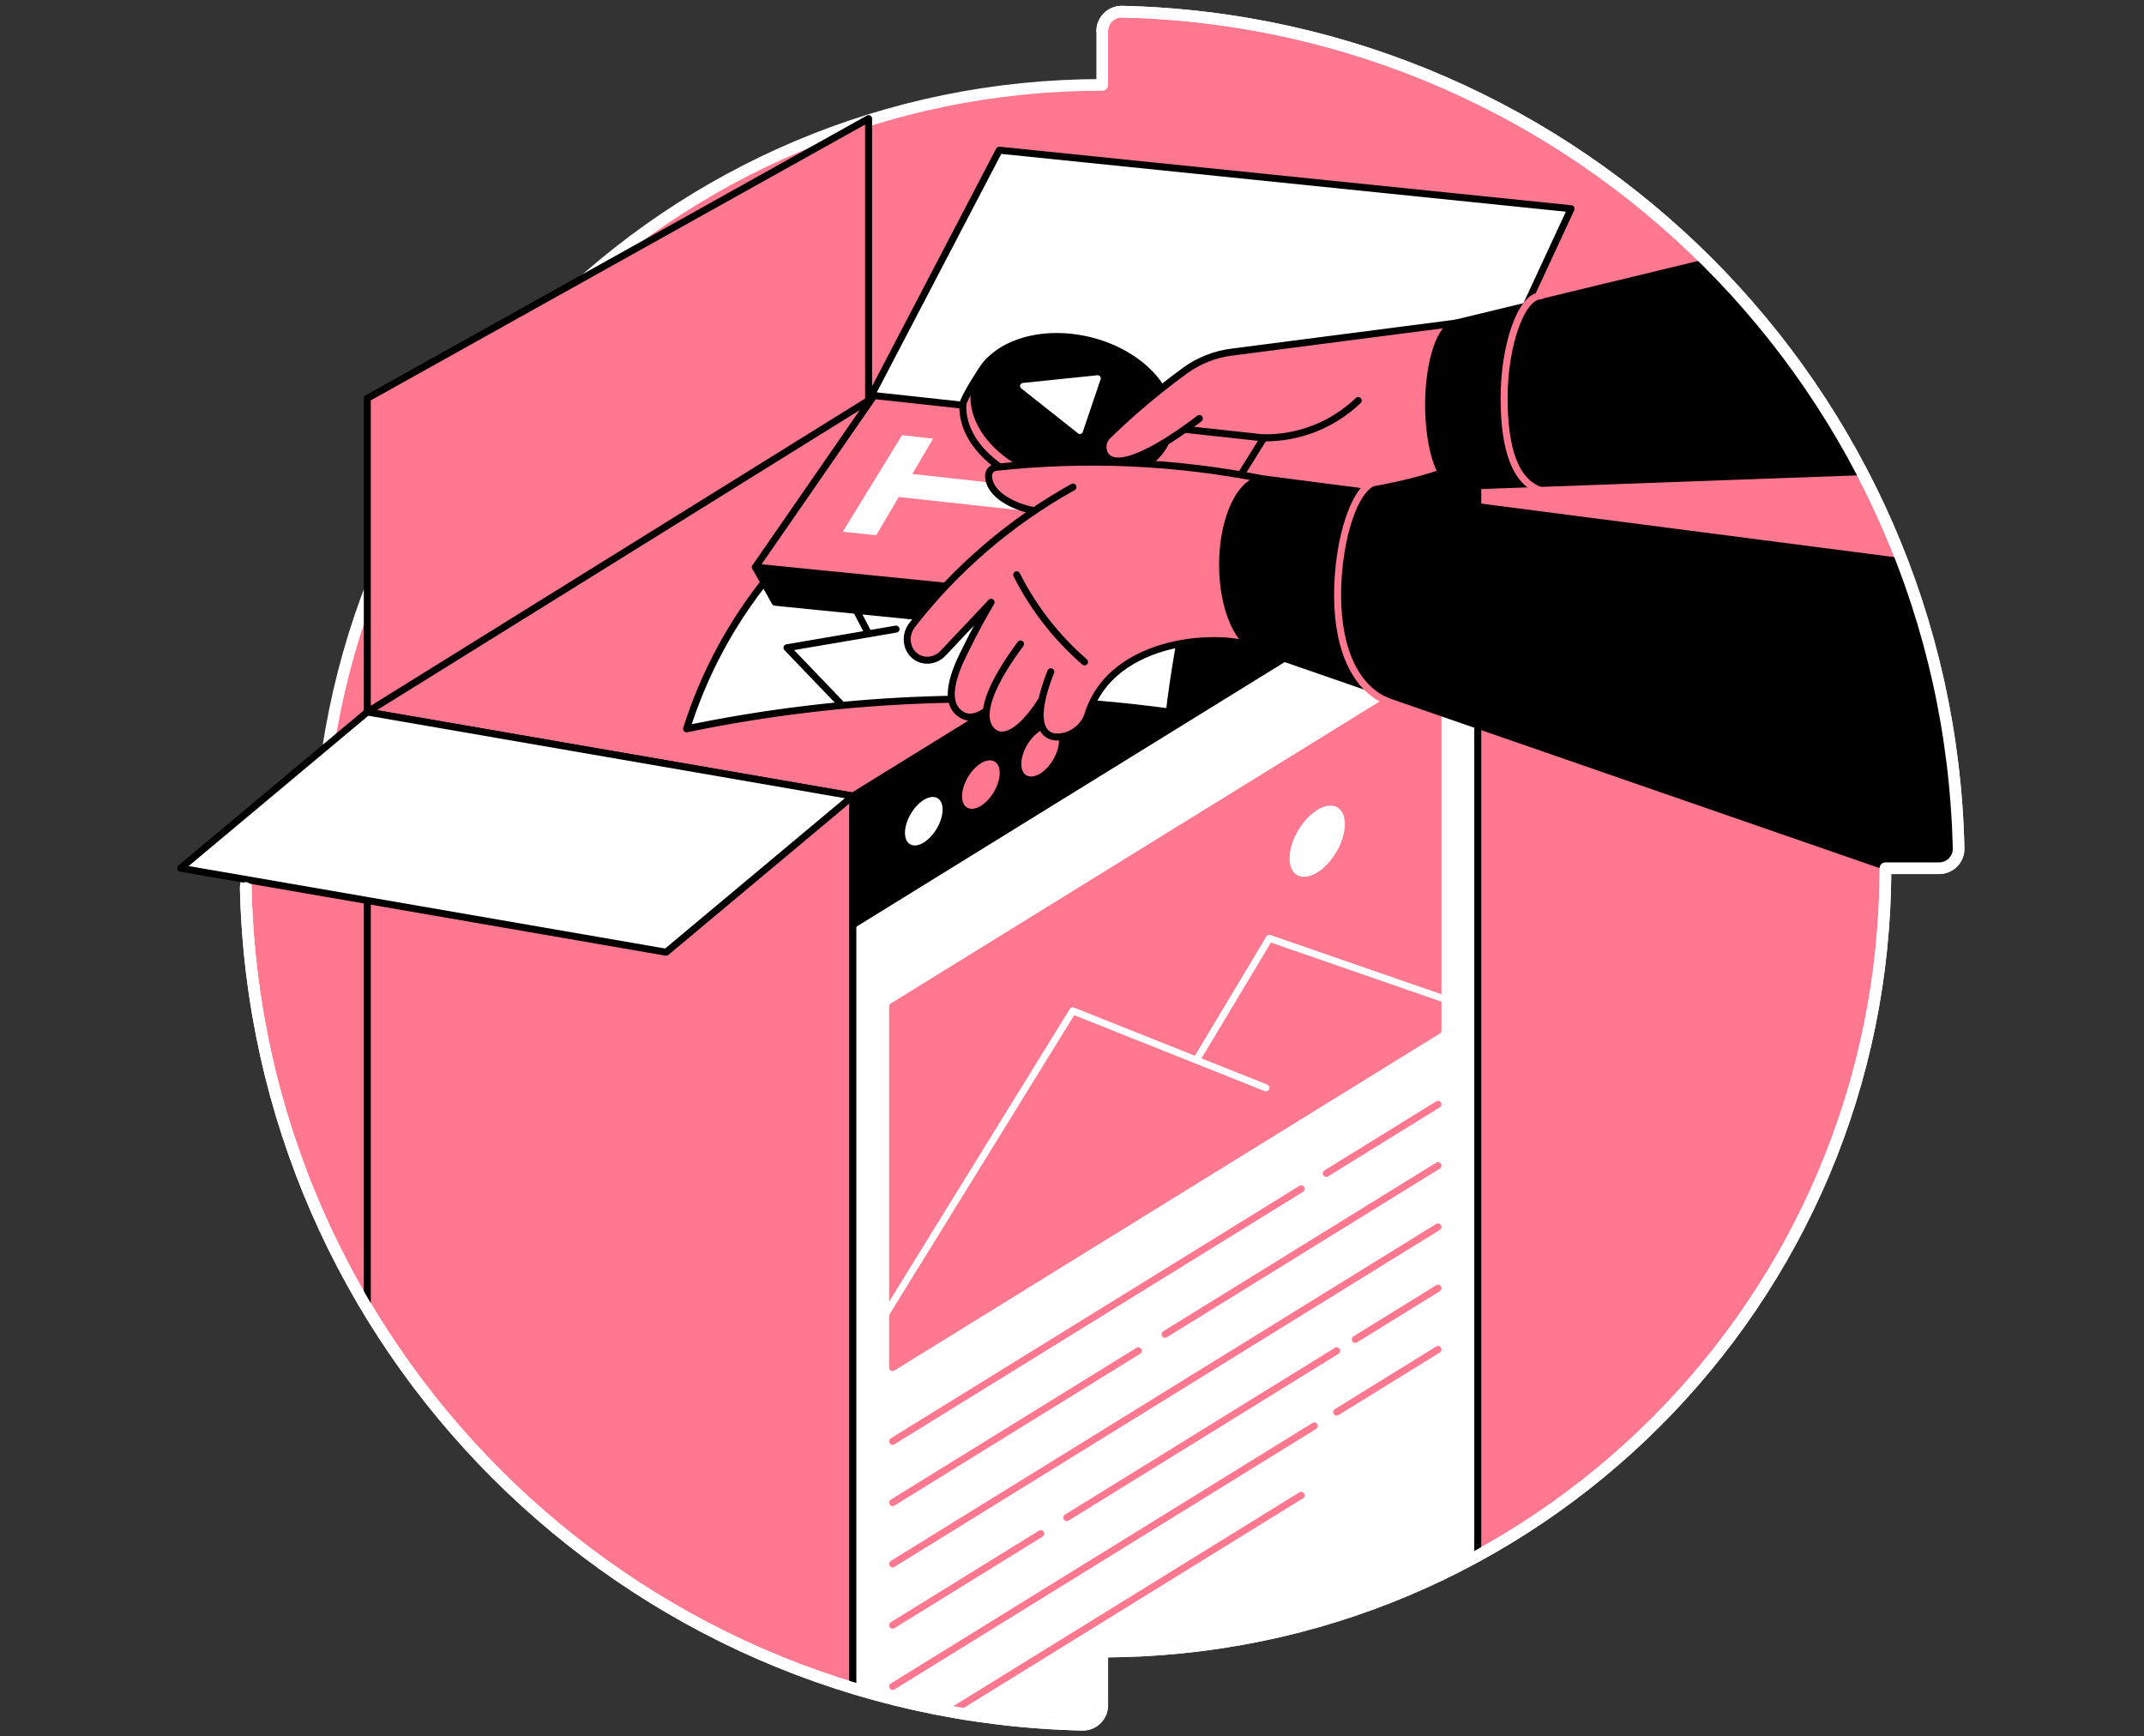 <svg width="368" height="298" viewBox="0 0 368 298" fill="none" xmlns="http://www.w3.org/2000/svg">
<rect x="0" y="0" width="368" height="298" fill="#333333" stroke="none"/>
<path d="M189.187 5.345V14.569C114.94 14.569 54.753 74.753 54.745 149.003H45.522C45.079 149.002 44.641 149.09 44.232 149.26C43.824 149.43 43.453 149.68 43.142 149.995C42.831 150.31 42.586 150.684 42.421 151.095C42.255 151.505 42.174 151.945 42.181 152.388C43.96 230.891 107.3 294.227 185.803 296C186.246 296.007 186.685 295.925 187.096 295.761C187.507 295.596 187.88 295.351 188.196 295.041C188.511 294.73 188.761 294.359 188.931 293.951C189.101 293.543 189.188 293.104 189.187 292.662V283.435C263.431 283.435 323.619 223.247 323.619 149.003H332.835C333.278 149.005 333.716 148.918 334.125 148.748C334.534 148.578 334.905 148.328 335.216 148.013C335.527 147.698 335.772 147.324 335.937 146.913C336.102 146.502 336.183 146.062 336.176 145.619C334.397 67.116 271.092 3.776 192.571 2C192.129 1.995 191.689 2.077 191.279 2.243C190.868 2.408 190.495 2.654 190.18 2.965C189.865 3.276 189.615 3.647 189.445 4.055C189.274 4.464 189.187 4.902 189.187 5.345" fill="#FF788F"/>
<path d="M189.187 5.345V14.569C114.94 14.569 54.753 74.753 54.745 149.003H45.522C45.079 149.002 44.641 149.09 44.232 149.26C43.824 149.43 43.453 149.68 43.142 149.995C42.831 150.31 42.586 150.684 42.421 151.095C42.255 151.505 42.174 151.945 42.181 152.388C43.96 230.891 107.3 294.227 185.803 296C186.246 296.007 186.685 295.925 187.096 295.761C187.507 295.596 187.88 295.351 188.196 295.041C188.511 294.73 188.761 294.359 188.931 293.951C189.101 293.543 189.188 293.104 189.187 292.662V283.435C263.431 283.435 323.619 223.247 323.619 149.003H332.835C333.278 149.005 333.716 148.918 334.125 148.748C334.534 148.578 334.905 148.328 335.216 148.013C335.527 147.698 335.772 147.324 335.937 146.913C336.102 146.502 336.183 146.062 336.176 145.619C334.397 67.116 271.092 3.776 192.571 2C192.129 1.995 191.689 2.077 191.279 2.243C190.868 2.408 190.495 2.654 190.18 2.965C189.865 3.276 189.615 3.647 189.445 4.055C189.274 4.464 189.187 4.902 189.187 5.345" stroke="white" stroke-width="2" stroke-linejoin="round"/>
<mask id="mask0" mask-type="alpha" maskUnits="userSpaceOnUse" x="42" y="2" width="295" height="294">
<path d="M189.187 5.345V14.569C114.94 14.569 54.753 74.753 54.745 149.003H45.522C45.079 149.002 44.641 149.09 44.232 149.26C43.824 149.43 43.453 149.68 43.142 149.995C42.831 150.31 42.586 150.684 42.421 151.095C42.255 151.505 42.174 151.945 42.181 152.388C43.96 230.891 107.3 294.227 185.803 296C186.246 296.007 186.685 295.925 187.096 295.761C187.507 295.596 187.88 295.351 188.196 295.041C188.511 294.73 188.761 294.359 188.931 293.951C189.101 293.543 189.188 293.104 189.187 292.662V283.435C263.431 283.435 323.619 223.247 323.619 149.003H332.835C333.278 149.005 333.716 148.918 334.125 148.748C334.534 148.578 334.905 148.328 335.216 148.013C335.527 147.698 335.772 147.324 335.937 146.913C336.102 146.502 336.183 146.062 336.176 145.619C334.397 67.116 271.092 3.776 192.571 2C192.129 1.995 191.689 2.077 191.279 2.243C190.868 2.408 190.495 2.654 190.18 2.965C189.865 3.276 189.615 3.647 189.445 4.055C189.274 4.464 189.187 4.902 189.187 5.345" fill="#45DFA7"/>
</mask>
<g mask="url(#mask0)">
<path d="M63.044 285.527L146.386 299.949V136.62L63.044 122.198V285.527Z" stroke="black" stroke-width="1.2" stroke-linecap="round" stroke-linejoin="round"/>
<path d="M253.645 324.392L146.386 299.949V136.62L253.645 70.358V324.392Z" fill="white" stroke="black" stroke-width="1.2" stroke-linecap="round" stroke-linejoin="round"/>
<path d="M253.563 93.203L146.386 159.415V136.62L253.563 70.358V93.203Z" fill="black"/>
<path d="M160.758 142.254C162.065 140.075 162.14 137.718 160.927 136.99C159.713 136.262 157.67 137.439 156.363 139.618C155.056 141.798 154.981 144.154 156.194 144.882C157.408 145.61 159.451 144.433 160.758 142.254Z" fill="white"/>
<path d="M170.559 135.967C171.866 133.788 171.942 131.431 170.728 130.703C169.515 129.976 167.471 131.152 166.165 133.332C164.858 135.511 164.782 137.868 165.996 138.595C167.209 139.323 169.252 138.146 170.559 135.967Z" fill="#FF788F"/>
<path d="M180.733 130.426C182.039 128.247 182.115 125.89 180.902 125.162C179.688 124.435 177.645 125.611 176.338 127.791C175.031 129.97 174.955 132.327 176.169 133.054C177.382 133.782 179.426 132.605 180.733 130.426Z" fill="#FF788F"/>
<path d="M246.82 176.862L153.208 234.694V172.728L246.82 114.899V176.862Z" fill="#FF788F" stroke="#FF788F" stroke-width="1.2" stroke-linecap="round" stroke-linejoin="round"/>
<path d="M227.644 201.373L246.82 189.527" stroke="#FF788F" stroke-width="1.2" stroke-linecap="round" stroke-linejoin="round"/>
<path d="M153.208 247.355L223.337 204.031" stroke="#FF788F" stroke-width="1.2" stroke-linecap="round" stroke-linejoin="round"/>
<path d="M199.973 228.983L246.82 200.046" stroke="#FF788F" stroke-width="1.2" stroke-linecap="round" stroke-linejoin="round"/>
<path d="M153.208 257.874L195.375 231.826" stroke="#FF788F" stroke-width="1.2" stroke-linecap="round" stroke-linejoin="round"/>
<path d="M153.208 268.393L246.82 210.565" stroke="#FF788F" stroke-width="1.2" stroke-linecap="round" stroke-linejoin="round"/>
<path d="M232.618 229.859L246.82 221.083" stroke="#FF788F" stroke-width="1.2" stroke-linecap="round" stroke-linejoin="round"/>
<path d="M183.106 260.444L229.43 231.826" stroke="#FF788F" stroke-width="1.2" stroke-linecap="round" stroke-linejoin="round"/>
<path d="M153.208 278.912L178.629 263.208" stroke="#FF788F" stroke-width="1.2" stroke-linecap="round" stroke-linejoin="round"/>
<path d="M229.43 242.345L246.82 231.602" stroke="#FF788F" stroke-width="1.2" stroke-linecap="round" stroke-linejoin="round"/>
<path d="M153.208 289.43L225.601 244.711" stroke="#FF788F" stroke-width="1.2" stroke-linecap="round" stroke-linejoin="round"/>
<path d="M153.208 299.949L223.337 256.625" stroke="#FF788F" stroke-width="1.2" stroke-linecap="round" stroke-linejoin="round"/>
<path d="M151.261 226.72L184.134 173.482L217.288 186.698" stroke="white" stroke-width="1.2" stroke-linecap="round" stroke-linejoin="round"/>
<path d="M205.343 181.937L217.876 161.038L248.041 171.489" stroke="white" stroke-width="1.2" stroke-linecap="round" stroke-linejoin="round"/>
<path d="M229.324 146.308C231.245 143.106 231.356 139.643 229.573 138.573C227.79 137.504 224.787 139.233 222.867 142.435C220.946 145.638 220.835 149.101 222.618 150.17C224.402 151.239 227.404 149.51 229.324 146.308Z" fill="white"/>
<path d="M149.083 68.732L248.129 82.247L269.665 35.82L171.516 25.774L149.083 68.732Z" fill="white" stroke="black" stroke-width="1.2" stroke-linecap="round" stroke-linejoin="round"/>
<path d="M230.875 84.688C233.01 84.474 235.269 84.161 237.636 83.706C242.105 82.856 246.491 81.613 250.741 79.991L249.097 57.462L202.339 67.301V78.549L206.577 85.745L230.875 84.688Z" fill="#FF788F" stroke="black" stroke-width="1.2" stroke-linecap="round" stroke-linejoin="round"/>
<path d="M131.747 99.181C125.536 106.872 120.82 115.657 117.844 125.084C145.102 119.429 173.123 118.452 200.709 122.194C201.106 118.873 201.61 115.439 202.222 111.892C203.467 104.791 205.108 97.765 207.14 90.848L131.747 99.181Z" fill="white" stroke="black" stroke-width="1.2" stroke-linecap="round" stroke-linejoin="round"/>
<path d="M198.777 104.252L193.539 109.412L133.031 103.356L129.651 97.335L198.777 104.252Z" fill="black" stroke="black" stroke-width="1.2" stroke-linecap="round" stroke-linejoin="round"/>
<path d="M216.929 75.158L198.777 104.252L129.651 97.335L150.027 67.888L216.929 75.158Z" fill="#FF788F" stroke="black" stroke-width="1.2" stroke-linecap="round" stroke-linejoin="round"/>
<path d="M154.257 85.296L150.393 91.858L144.657 91.257L154.837 74.681L160.147 75.29L156.588 81.339L182.921 84.257L181.06 88.218L154.257 85.296Z" fill="white"/>
<path d="M144.436 120.916L135.081 111.166L153.795 107.967" stroke="black" stroke-width="1.2" stroke-linecap="round" stroke-linejoin="round"/>
<path d="M146.984 104.754L149.083 108.771" stroke="black" stroke-width="1.2" stroke-linecap="round" stroke-linejoin="round"/>
<path d="M198.792 76.404C198.928 75.981 199.032 75.548 199.101 75.109L199.756 72.369L199.066 72.205C198.585 69.429 196.842 66.611 193.853 64.245C187.02 58.839 176.119 57.797 169.7 62C168 64 165.327 68.546 165.278 69.365C165.079 72.771 166.869 76.443 170.616 79.404C177.448 84.809 188.187 85.809 194.607 81.606C196.742 80.208 198.137 78.404 198.785 76.432L198.792 76.404Z" fill="#FF788F" stroke="black" stroke-width="1.2" stroke-linecap="round" stroke-linejoin="round"/>
<path d="M200.76 74.071C202.293 67.603 196.069 60.588 186.858 58.404C177.647 56.22 168.936 59.693 167.402 66.161C165.869 72.629 172.093 79.643 181.304 81.828C190.515 84.012 199.226 80.539 200.76 74.071Z" fill="black" stroke="black" stroke-width="1.2" stroke-linecap="round" stroke-linejoin="round"/>
<path d="M188.362 64.401L175.551 65.722C175.448 65.733 175.351 65.774 175.272 65.841C175.192 65.907 175.134 65.996 175.105 66.095C175.076 66.195 175.078 66.301 175.109 66.4C175.14 66.498 175.2 66.585 175.281 66.65L185.035 74.368C185.1 74.42 185.178 74.455 185.26 74.471C185.342 74.487 185.426 74.483 185.507 74.459C185.587 74.435 185.66 74.393 185.72 74.335C185.781 74.277 185.826 74.206 185.853 74.126L188.91 65.088C188.938 65.005 188.944 64.917 188.929 64.831C188.914 64.745 188.877 64.664 188.823 64.596C188.768 64.527 188.698 64.474 188.617 64.44C188.537 64.406 188.449 64.393 188.362 64.401V64.401Z" fill="white"/>
<path d="M184.166 83.588C173.483 89.534 164.108 97.571 156.599 107.22C156.203 107.712 155.93 108.292 155.802 108.911C155.674 109.529 155.695 110.169 155.862 110.779C156.108 111.644 156.673 112.384 157.442 112.85C158.02 113.184 158.683 113.343 159.35 113.305C160.341 113.234 161.266 112.781 161.93 112.042L170.114 103.359C168.691 105.765 167.267 108.369 165.89 111.188C164.906 113.185 164.008 115.128 163.196 117.016C162.364 119.6 163.506 122.098 165.332 122.803C167.04 123.461 168.769 122.336 168.975 122.198" fill="#FF788F"/>
<path d="M175.167 110.519C166.744 121.888 169.413 124.937 170.726 125.788C172.292 126.802 175.1 125.92 178.751 120.215" fill="#FF788F"/>
<path d="M180.362 115.29C177.16 123.333 178.683 126.151 180.992 126.45C182.963 126.702 186.187 125.083 186.607 123.009C190.749 108.775 210.965 108.775 215.05 111.052L218.366 98.644L218.818 84.218L216.95 82.222C201.816 79.21 186.311 78.529 170.971 80.204C170.617 80.237 170.288 80.401 170.049 80.665C169.81 80.928 169.678 81.272 169.68 81.627C169.68 84.955 177.074 87.677 177.885 87.848" fill="#FF788F"/>
<path d="M174.509 98.644C177.376 104.338 181.331 109.415 186.148 113.59Z" fill="#FF788F"/>
<path d="M178.747 120.216L184.166 117.81L181.996 94.107H176.64L170.626 117.81" fill="#FF788F"/>
<path d="M218.818 84.218L216.95 82.222C201.816 79.21 186.311 78.529 170.971 80.204C170.617 80.237 170.288 80.401 170.049 80.665C169.81 80.928 169.678 81.272 169.68 81.627C169.68 84.955 174.306 87.111 177.555 87.638" stroke="black" stroke-width="1.2" stroke-linecap="round" stroke-linejoin="round"/>
<path d="M184.166 83.588C173.483 89.534 164.108 97.571 156.599 107.22C156.203 107.712 155.93 108.292 155.802 108.911C155.674 109.529 155.695 110.169 155.862 110.779C156.108 111.644 156.673 112.384 157.442 112.85C158.02 113.184 158.683 113.343 159.35 113.305C160.341 113.234 161.266 112.781 161.93 112.042L170.114 103.359C168.691 105.765 167.267 108.369 165.89 111.188C164.905 113.184 160.876 120.582 165.332 122.803C166.968 123.617 168.769 122.336 168.975 122.198" stroke="black" stroke-width="1.2" stroke-linecap="round" stroke-linejoin="round"/>
<path d="M175.167 110.519C166.744 121.888 169.413 124.937 170.726 125.788C172.292 126.802 175.1 125.92 178.751 120.215" stroke="black" stroke-width="1.2" stroke-linecap="round" stroke-linejoin="round"/>
<path d="M180.362 115.291C177.16 123.333 178.683 126.151 180.992 126.45C182.963 126.703 185.515 125.525 186.607 123.009C190.749 108.775 210.965 108.775 215.05 111.052" stroke="black" stroke-width="1.2" stroke-linecap="round" stroke-linejoin="round"/>
<path d="M174.509 98.644C177.376 104.338 181.331 109.415 186.148 113.59" stroke="black" stroke-width="1.2" stroke-linecap="round" stroke-linejoin="round"/>
<path d="M333.757 97.335L217.477 82.272C217.394 82.257 217.312 82.247 217.232 82.24H217.178C217.096 82.24 217.015 82.24 216.933 82.24C213.018 82.24 209.844 88.812 209.844 96.918C209.844 104.59 212.691 110.885 216.31 111.54L337.219 153.412L343.571 139.986L333.757 97.335Z" fill="black" stroke="black" stroke-width="1.2" stroke-linecap="round" stroke-linejoin="round"/>
<path d="M236.675 82.62C232.761 82.62 229.586 92.303 229.586 102.131C229.586 111.96 233 118.5 238.5 120.5" stroke="#FF788F" stroke-width="1.2" stroke-linecap="round" stroke-linejoin="round"/>
<path d="M251.41 57.38L249.834 55.462L225.779 58.572L211.403 60.434C208.519 60.799 205.774 61.885 203.421 63.59C200.702 65.572 197.891 67.789 195.044 70.269C193.315 71.778 191.688 73.277 190.162 74.767C189.751 75.153 189.472 75.658 189.366 76.212C189.26 76.765 189.332 77.338 189.571 77.849C189.707 78.121 189.897 78.364 190.13 78.56C193.439 81.354 204.414 72.945 205.858 71.821" fill="#FF788F"/>
<path d="M251.41 57.38L249.834 55.462L225.779 58.572L211.403 60.434C208.519 60.799 205.774 61.885 203.421 63.59C200.702 65.572 197.891 67.789 195.044 70.269C193.315 71.778 191.688 73.277 190.162 74.767C189.751 75.153 189.472 75.658 189.366 76.212C189.26 76.765 189.332 77.338 189.571 77.849C189.707 78.121 189.897 78.364 190.13 78.56C193.439 81.354 204.414 72.945 205.858 71.821" stroke="black" stroke-width="1.2" stroke-linecap="round" stroke-linejoin="round"/>
<path d="M233.131 68.739C228.776 72.908 222.961 75.207 216.933 75.144" stroke="black" stroke-width="1.2" stroke-linecap="round" stroke-linejoin="round"/>
<path d="M301.496 42.976L249.834 55.462V55.498C247.261 55.971 245.208 62.046 245.208 69.472C245.208 77.208 247.414 83.482 250.14 83.482L327.084 80.678L301.496 42.976Z" fill="black" stroke="black" stroke-width="1.2" stroke-linecap="round" stroke-linejoin="round"/>
<path d="M264.573 50.74C261.015 50.74 258.168 59.462 258.168 68.315C258.168 77.169 260.122 82.823 264.573 84.218" stroke="#FF788F" stroke-width="1.2" stroke-linecap="round" stroke-linejoin="round"/>
</g>
<path d="M31 149L114.343 163.422L146.386 136.62L63.044 122.198L31 149Z" fill="white" stroke="black" stroke-width="1.2" stroke-linecap="round" stroke-linejoin="round"/>
<path d="M149.084 20.358L63.044 68.365V122.198L149.084 68.732V20.358Z" fill="#FF788F" stroke="black" stroke-width="1.2" stroke-linecap="round" stroke-linejoin="round"/>
<path d="M189.187 5.345C189.187 4.902 189.274 4.464 189.445 4.055C189.615 3.647 189.865 3.276 190.18 2.965C190.495 2.654 190.868 2.408 191.279 2.243C191.689 2.077 192.129 1.995 192.572 2C271.092 3.78 334.404 67.12 336.176 145.619C336.184 146.062 336.102 146.502 335.937 146.913C335.773 147.324 335.527 147.698 335.216 148.013C334.905 148.328 334.534 148.578 334.125 148.748C333.716 148.918 333.278 149.005 332.835 149.003H323.619C323.619 223.247 263.431 283.435 189.187 283.435V292.662C189.188 293.104 189.101 293.543 188.931 293.951C188.761 294.359 188.511 294.73 188.196 295.041C187.881 295.351 187.507 295.596 187.096 295.761C186.685 295.925 186.246 296.007 185.803 296C107.286 294.22 43.956 230.88 42.181 152.388" stroke="white" stroke-width="2" stroke-miterlimit="10" stroke-linecap="round" stroke-linejoin="round"/>
</svg>

